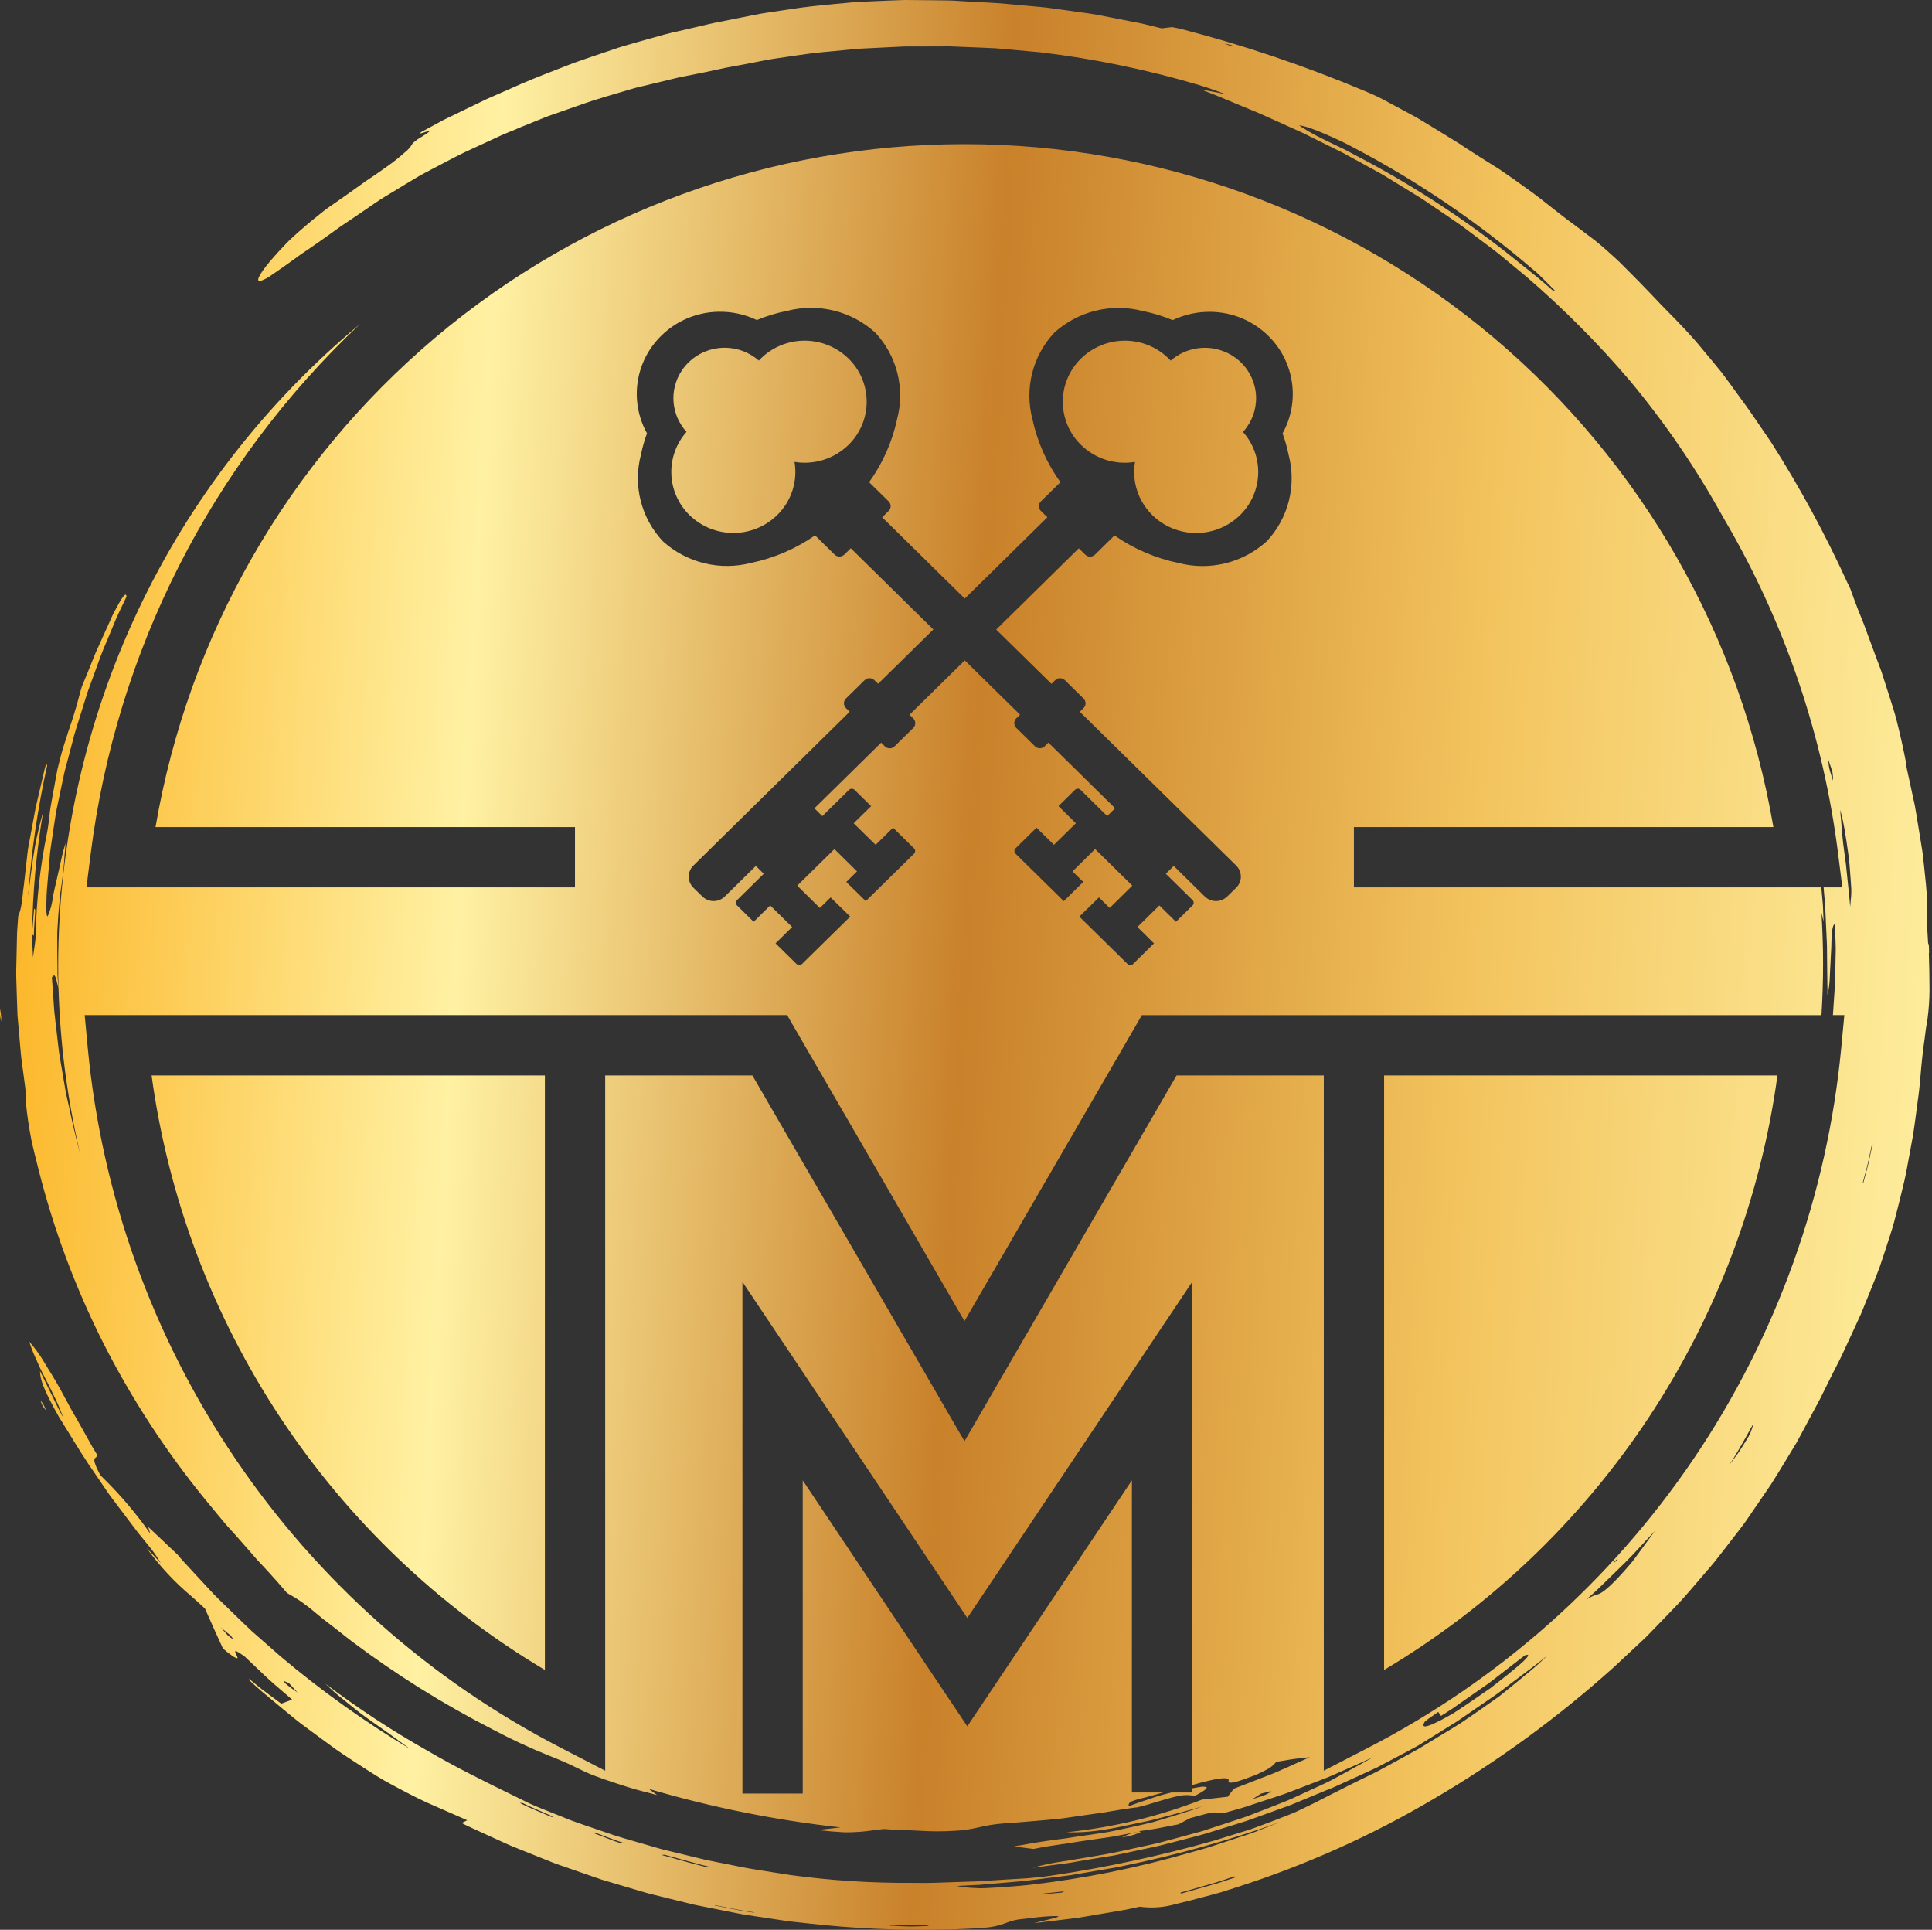 <?xml version="1.0" encoding="UTF-8" standalone="no"?>
<svg
   width="769"
   height="768"
   viewBox="0 0 769 768"
   fill="none"
   version="1.1"
   id="svg17"
   sodipodi:docname="logo_big.svg"
   xmlns:inkscape="http://www.inkscape.org/namespaces/inkscape"
   xmlns:sodipodi="http://sodipodi.sourceforge.net/DTD/sodipodi-0.dtd"
   xmlns="http://www.w3.org/2000/svg"
   xmlns:svg="http://www.w3.org/2000/svg">
  <rect x="0" y="0" width="769" height="768" fill="#333333" stroke="none"/>
  <sodipodi:namedview
     id="namedview19"
     pagecolor="#ffffff"
     bordercolor="#000000"
     borderopacity="0.25"
     inkscape:showpageshadow="2"
     inkscape:pageopacity="0.0"
     inkscape:pagecheckerboard="0"
     inkscape:deskcolor="#d1d1d1" />
  <path
     fill-rule="evenodd"
     clip-rule="evenodd"
     d="M767.766 376.569L767.838 379.137L767.748 379.263C767.88 383.463 768.012 389.008 768.012 393.97C767.983 397.716 767.733 401.457 767.263 405.173C766.753 407.987 766.351 410.741 766.062 413.454C765.661 416.166 765.307 418.854 765.043 421.566C764.821 423.558 764.652 425.556 764.478 427.567C764.178 431.047 763.878 434.575 763.314 438.211C763.102 439.739 762.903 441.272 762.715 442.808C762.319 445.748 761.928 448.694 761.478 451.646L759.013 465.045C758.412 468.375 757.615 471.646 756.798 474.946L756.457 476.32C756.361 476.692 756.271 477.064 756.18 477.436C756.091 477.808 756.03 478.036 755.958 478.348C755.73 479.242 755.503 480.148 755.281 481.042C754.399 484.559 753.516 488.075 752.352 491.513C751 495.769 749.615 499.99 748.195 504.174C747.145 507.048 745.998 509.88 744.852 512.713C744.328 513.997 743.812 515.281 743.305 516.565L740.802 522.739L738.013 528.818C737.196 530.54 736.405 532.268 735.613 533.996C734.551 536.312 733.482 538.634 732.372 540.939C730.47 544.629 728.521 548.469 726.618 552.339C726.216 553.114 725.839 553.888 725.466 554.662C724.908 555.814 724.351 556.96 723.727 558.07C723.223 559.018 722.706 559.966 722.196 560.914L720.739 563.62L717 570.587L716.712 571.115C716.581 571.361 716.448 571.607 716.322 571.853C715.926 572.597 715.53 573.335 715.122 574.067L713.064 577.469L711.138 580.65C709.038 584.112 706.938 587.592 704.748 591.006L695.748 604.147C694.662 605.797 693.451 607.357 692.239 608.948C691.818 609.488 691.404 610.028 690.99 610.574L686.101 616.892L683.646 620.042C682.83 621.104 682.008 622.148 681.126 623.151L675.906 629.223L674.707 630.621C671.635 634.221 668.551 637.774 665.227 641.116L659.671 646.87L656.886 649.75C655.98 650.711 655.051 651.671 654.055 652.565L648.204 658.025L642.372 663.479C620.235 683.377 596.141 700.982 570.456 716.025C545.822 730.553 519.644 742.289 492.409 751.014L491.059 751.452L489.624 751.92H489.577L488.04 752.418L486.319 752.976L485.335 753.246L484.422 753.498L482.671 753.978L480.013 754.686C475.896 755.814 471.87 756.834 468.264 757.686C463.526 759.095 458.541 759.48 453.643 758.814C451.873 759.192 450.127 759.564 448.398 759.942C447.163 760.176 445.945 760.38 444.733 760.584L443.227 760.836L440.827 761.244L438.72 761.598C436.818 761.916 434.917 762.234 433.014 762.564L431.358 762.846C430.206 763.044 429.042 763.249 427.86 763.381L426.63 763.531L425.659 763.651L422.61 764.023C419.07 764.461 415.41 764.899 411.618 765.361C412.974 764.965 414.708 764.545 416.328 764.161C420.655 763.117 424.201 762.252 417.655 762.618C415.855 762.721 414.007 762.871 412.255 763.075L411.828 763.135L411.384 763.195L411.085 763.231L410.604 763.291L409.639 763.411C408.799 763.495 407.982 763.579 407.202 763.681C405.002 763.838 402.839 764.332 400.788 765.145C397.846 766.322 394.731 767.011 391.567 767.185C388.159 767.497 384.204 767.629 380.167 767.785L378.565 767.833L377.671 767.869H376.938C358.255 768.347 339.562 767.517 320.995 765.385L314.029 764.635L307.104 763.591L300.18 762.547L298.026 762.216C296.442 761.982 294.858 761.748 293.292 761.4L279.577 758.67L276.15 757.98L272.766 757.146L265.974 755.478L260.664 754.164L258.013 753.498C257.448 753.348 256.891 753.186 256.333 753.024L255.612 752.814L255.391 752.748L244.884 749.64L239.641 748.079C238.602 747.737 237.571 747.377 236.539 747.017L234.469 746.303L224.118 742.703C221.593 741.887 219.151 740.903 216.703 739.913C215.763 739.513 214.822 739.135 213.883 738.779C212.184 738.107 210.492 737.423 208.801 736.745L203.701 734.698C201.661 733.804 199.626 732.898 197.592 731.944C196.3 731.352 195.008 730.764 193.716 730.18L188.719 727.882L187.585 727.36C186.301 726.76 185.01 726.16 183.762 725.506L184.512 725.128L185.977 724.402L181.392 722.392L169.896 717.345C165.006 715.071 160.47 712.677 155.694 710.091C151.866 708.105 148.092 705.65 144.247 703.154C143.202 702.476 142.152 701.792 141.096 701.12C140.268 700.562 139.428 700.016 138.589 699.47C136.962 698.414 135.331 697.346 133.758 696.224C131.359 694.49 129.001 692.756 126.678 691.045C124.278 689.277 121.894 687.513 119.526 685.753C117.918 684.511 116.347 683.215 114.787 681.919C114.073 681.319 113.364 680.719 112.65 680.167C111.648 679.327 110.64 678.498 109.65 677.67C106.104 674.748 102.552 671.832 99.234 668.67L99.192 668.166L100.818 669.492L102.444 670.818C102.996 671.256 103.524 671.688 104.052 672.126C104.604 672.546 105.157 672.96 105.715 673.356L107.293 674.556L111.948 678.012C113.496 677.448 114.846 676.95 116.304 676.404C115.104 675.342 113.863 674.292 112.632 673.242C110.479 671.4 108.336 669.564 106.308 667.704L97.507 659.339C92.707 655.805 93.409 657.191 94.075 658.547L94.189 658.775C94.543 659.489 94.788 660.089 94.147 659.903C93.515 659.648 92.92 659.312 92.376 658.901C91.1 658.022 89.882 657.062 88.728 656.027C86.329 650.789 84.037 645.718 81.582 640.15C79.692 638.392 77.91 636.789 76.183 635.253C69.44 629.61 63.437 623.139 58.315 615.992C59.587 617.348 60.781 618.638 62.136 620.102L63.972 622.082C62.761 619.931 61.37 617.886 59.815 615.968C58.95 614.864 58.014 613.694 57.048 612.53C56.718 612.11 56.377 611.702 56.029 611.288C55.386 610.514 54.733 609.734 54.127 608.888C53.118 607.551 52.108 606.217 51.096 604.885C49.361 602.593 47.627 600.297 45.895 597.997L43.837 595.267C43.339 594.6 42.877 593.916 42.42 593.232L42.151 592.83L41.892 592.452L38.047 586.794C34.158 581.298 30.654 575.579 27.163 569.879C25.927 567.863 24.697 565.852 23.448 563.878C16.986 552.405 15.973 548.835 15.925 545.643C17.581 548.985 18.979 551.817 20.413 554.764C20.812 555.564 21.212 556.386 21.613 557.23C21.942 557.902 22.279 558.58 22.62 559.282C23.395 560.866 24.235 562.552 25.273 564.37V564.31C24.415 562.108 23.383 559.462 22.087 556.732C20.791 554.002 19.363 551.163 17.941 548.379L17.881 548.265C16.375 545.493 15.139 542.673 14.053 540.189C13.116 538.157 12.314 536.067 11.652 533.93C13.848 536.418 15.802 539.108 17.491 541.965C17.977 542.757 18.486 543.591 18.997 544.449L20.61 547.053C21.715 548.853 22.8 550.725 23.904 552.706C25.009 554.686 26.119 556.732 27.247 558.862C27.727 559.84 28.273 560.782 28.831 561.742L29.011 562.054C29.61 563.11 30.241 564.19 30.858 565.27L32.425 568.055L32.467 568.127L34.596 571.913L35.449 573.455C36.42 575.213 37.392 576.977 38.49 578.669C38.682 579.611 38.37 579.869 38.053 580.085C37.453 580.56 36.763 581.057 39.907 587.04L41.575 588.72C48.298 595.367 54.405 602.609 59.821 610.358C59.562 609.542 59.37 608.9 59.221 608.419L58.98 607.639C62.581 611.042 65.731 614 70.704 618.716L71.412 619.556C71.904 620.156 72.397 620.756 72.918 621.296L73.272 621.68L73.728 622.166C74.239 622.713 74.754 623.265 75.264 623.823L77.46 626.223L79.999 628.959L84.799 634.131C85.879 635.283 87.025 636.393 88.171 637.504C88.77 638.056 89.317 638.614 89.886 639.172C91.087 640.33 92.287 641.5 93.487 642.67C95.76 644.89 98.058 647.128 100.423 649.318L105.625 653.891C107.649 655.659 109.682 657.445 111.726 659.249C127.967 672.944 145.285 685.307 163.512 696.218C162.912 695.768 162.312 695.336 161.676 694.898C160.908 694.358 160.122 693.812 159.354 693.212C157.962 692.173 156.498 691.105 155.016 690.043C152.052 687.937 148.975 685.765 145.926 683.617C142.878 681.469 140.022 679.069 137.232 676.818L136.728 676.404C134.216 674.428 131.812 672.317 129.528 670.08C142.431 679.84 155.971 688.726 170.059 696.68C181.458 703.352 193.033 709.029 204.577 714.681L210.516 717.603C213.246 718.857 216.385 720.105 219.462 721.324L221.862 722.278L227.436 724.51C228.552 724.924 229.693 725.314 230.827 725.71L233.094 726.496L244.495 730.396C246.937 731.17 249.402 731.884 251.862 732.598C253.254 733 254.646 733.402 256.062 733.798L261.835 735.485C263.077 735.863 264.331 736.163 265.591 736.457C266.286 736.619 266.977 736.781 267.667 736.961L273.505 738.377L279.336 739.793L280.794 740.147L282.276 740.441L285.216 741.041L291.102 742.211C296.611 743.411 302.154 744.269 307.698 745.121C310.014 745.477 312.329 745.841 314.641 746.213C330.885 748.418 347.267 749.457 363.661 749.322C369.121 749.448 374.562 749.238 379.999 749.028C382.704 748.926 385.398 748.824 388.116 748.758C389.382 748.758 390.648 748.655 391.909 748.559C392.671 748.499 393.432 748.445 394.201 748.403L400.26 748.007L403.435 747.827C406.435 747.659 409.404 747.497 412.362 747.173C414.24 747.029 416.635 746.735 418.555 746.423C440.447 743.174 462.106 738.512 483.397 732.466C487.225 731.266 491.101 730.066 494.977 728.866H495.048L495.6 728.692L496.116 728.53C496.716 728.338 497.371 728.14 497.989 727.93L500.886 726.862L506.682 724.696C508.608 723.946 510.529 723.19 512.43 722.464L515.263 721.318C516.193 720.88 517.099 720.441 518.029 720.021C521.701 718.287 525.289 716.517 528.756 714.663C529.357 714.345 529.956 714.063 530.664 713.697C531.169 713.451 531.703 713.187 532.255 712.905C533.539 712.221 534.955 711.513 536.412 710.781L538.212 709.887C540.582 708.687 543.013 707.523 545.233 706.443C547.681 705.296 550.032 703.994 552.432 702.686L553.987 701.828L562.662 697.076L564.828 695.876C565.182 695.666 565.53 695.45 565.878 695.234L566.928 694.598L571.128 692.035L574.315 690.097L576.817 688.585L579.534 686.923C580.734 686.215 581.898 685.423 583.038 684.637L584.557 683.605C586.197 682.477 587.826 681.351 589.446 680.227C591.06 679.099 592.651 677.976 594.247 676.848L595.446 676.002L596.646 675.156L596.946 674.916L597.643 674.364L598.171 673.95L598.903 673.35L599.25 673.068C602.119 670.746 604.969 668.436 607.753 666.114L608.953 665.124C609.996 664.253 611.047 663.383 612.055 662.459C613.429 661.187 614.802 659.897 616.146 658.625C612.799 661.451 609.276 664.067 605.755 666.684C604.417 667.674 603.084 668.664 601.758 669.684L598.159 672.42L597.75 672.726C596.671 673.542 595.603 674.346 594.487 675.09L587.005 680.221C584.748 681.789 582.479 683.353 580.194 684.913C578.712 685.825 577.242 686.749 575.772 687.667L574.188 688.657L573.139 689.317L568.5 692.185L566.1 693.674L564.354 694.742L562.555 695.72L558.954 697.664L557.719 698.312L555.042 699.722L554.983 699.758C553.383 700.61 551.771 701.46 550.146 702.308L547.956 703.454L545.701 704.498L541.206 706.562C539.206 707.471 537.206 708.385 535.206 709.305H535.164L532.212 710.655C531.228 711.141 530.203 711.555 529.171 711.969C528.661 712.173 528.144 712.377 527.634 712.569C526.734 712.953 525.835 713.325 524.917 713.703L523.015 714.489L517.729 716.679C517.129 716.919 516.529 717.165 515.964 717.411C514.794 717.909 513.625 718.407 512.419 718.809L507.018 720.76L501.618 722.71L496.218 724.648L490.734 726.358L479.76 729.76C477.361 730.444 474.9 731.08 472.458 731.71C471.738 731.896 471.025 732.076 470.305 732.268L468.69 732.688C467.76 732.922 466.831 733.168 465.906 733.408C463.122 734.128 460.339 734.855 457.507 735.401L446.268 737.801L443.46 738.401L440.628 738.857L434.964 739.775L433.825 739.967H433.771L429.702 740.663C429.102 740.759 428.502 740.873 427.866 740.987C426.666 741.215 425.412 741.443 424.128 741.587C420.234 742.109 415.986 742.673 411.03 743.315C415.108 742.156 419.262 741.286 423.462 740.711C424.734 740.543 425.995 740.321 427.237 740.111L427.729 740.021L428.172 739.943L428.917 739.817L429.241 739.763L429.552 739.715L430.951 739.481L432.151 739.283L435.391 738.737C441.355 737.813 447.24 736.505 453.126 735.197C454.968 734.789 456.816 734.374 458.664 733.996C460.513 733.618 462.517 733.078 464.419 732.556L470.148 731.014L475.878 729.448L478.734 728.656L481.542 727.738L492.805 724.048L495.612 723.106C496.272 722.884 496.915 722.632 497.569 722.38L498.378 722.062L503.886 719.937L509.37 717.789L510.342 717.399C511.849 716.799 513.343 716.199 514.807 715.515C516.927 714.523 519.049 713.541 521.172 712.569L525.469 710.589L526.542 710.085C527.742 709.533 528.895 708.987 530.07 708.381L534.828 705.788C536.107 705.074 537.456 704.336 538.909 703.544C541.213 702.284 543.762 700.892 546.63 699.26C542.742 701.06 538.951 702.728 535.279 704.342C533.581 705.092 531.906 705.824 530.263 706.562C529.062 707.097 527.862 707.565 526.662 708.033L526.362 708.147C525.565 708.465 524.772 708.747 523.962 709.071L522.499 709.635L520.398 710.445L514.999 712.515L514.788 712.593L514.483 712.713L514.177 712.833L513.714 713.013C512.934 713.319 512.16 713.613 511.374 713.889C510.474 714.201 509.574 714.489 508.686 714.789L507.75 715.101L503.922 716.379H503.844L502.477 716.835L500.677 717.435L498.247 718.233C496.759 718.731 495.282 719.223 493.8 719.667L491.22 720.393L489.607 720.849L488.406 721.186L487.771 721.366L486.973 721.588C486.247 721.646 485.518 721.598 484.807 721.444C484.342 721.34 483.867 721.289 483.391 721.294C482.328 721.357 481.275 721.526 480.247 721.798C479.443 721.984 478.488 722.248 477.325 722.578C476.281 722.872 475.062 723.214 473.628 723.592L471.456 724.744L470.172 725.428L469.003 726.028L461.239 727.528C459.931 727.798 458.629 727.99 457.32 728.176L453.403 728.74C453.475 728.814 453.563 728.872 453.661 728.908C453.883 729.022 454.099 729.13 453.661 729.346C452.364 729.874 451.033 730.313 449.677 730.66C448.952 730.829 448.219 730.959 447.481 731.05L447.048 731.11L446.599 731.182L447.499 730.768C448.212 730.438 448.927 730.108 449.898 729.742C450.295 729.592 451.141 729.394 452.01 729.19C452.503 729.07 453 728.956 453.432 728.842C449.958 729.592 446.508 730.264 443.1 730.888C441.066 731.236 439.033 731.488 436.992 731.782C435.6 731.968 434.202 732.154 432.792 732.382L432.042 732.496L429.979 732.808L427.578 733.174L425.868 733.45C424.668 733.648 423.523 733.846 422.317 733.984C418.753 734.464 415.147 735.052 411.409 735.821L410.85 735.755C408.258 735.455 406.003 735.154 403.734 734.758C405.337 734.536 406.908 734.248 408.462 733.966C409.248 733.822 410.022 733.678 410.802 733.546C413.124 733.15 415.429 732.796 417.727 732.466C418.879 732.304 420.03 732.154 421.182 732.004L424.62 731.548C426.9 731.17 429.223 730.834 431.569 730.504C433.621 730.192 435.648 729.904 437.677 729.61L438.331 729.514C440.13 729.238 441.931 728.962 443.731 728.554C447.731 727.718 451.704 726.842 455.653 725.926L458.616 725.236L461.514 724.384L467.286 722.632L472.992 720.831L473.844 720.556C474.51 720.339 475.171 720.13 475.819 719.895L478.585 718.809L477.643 719.115C476.797 719.391 475.956 719.667 475.134 719.895L472.734 720.537L471.805 720.79C470.275 721.186 468.804 721.588 467.382 721.99H467.346L466.518 722.212L465.661 722.446L463.171 723.106C460.272 723.886 457.615 724.594 455.112 725.068L451.951 725.734C447.078 726.76 443.148 727.594 439.872 728.092C434.79 728.967 429.632 729.331 424.477 729.178C442.964 727.297 461.112 722.925 478.428 716.181L483.828 715.581H483.882L486.397 715.293L488.671 715.035C489.798 713.553 490.47 712.635 491.124 711.843L504.924 706.497L506.886 705.734C510.12 704.36 513.258 702.956 516.372 701.534C518.04 700.784 519.696 700.04 521.365 699.308L520.765 699.374L519.72 699.476C518.172 699.632 516.672 699.788 515.005 700.016C513.643 700.202 512.155 700.46 510.655 700.718L507.991 701.168L507.678 701.51C507.361 701.858 507.078 702.188 506.706 702.524C506.154 703.011 505.562 703.451 504.936 703.838C502.286 705.331 499.502 706.572 496.62 707.547C489.81 710.139 488.748 709.617 489.03 708.675C489.384 707.403 486.949 707.385 482.148 708.423C480.045 708.879 477.51 709.529 474.546 710.373V510.132L452.575 542.967L385.021 643.888L317.484 542.967L295.513 510.132V713.775H319.513V589.134L375.048 672.126L385.021 687.025L394.992 672.126L450.529 589.134V713.343H462.973L460.807 713.943C458.131 714.729 456.067 715.263 454.477 715.665C453.256 715.945 452.054 716.297 450.876 716.721C449.37 717.321 449.239 717.843 449.148 718.845L450.432 718.377C451.633 717.945 452.832 717.507 454.032 717.093C454.872 716.823 455.712 716.553 456.577 716.259C457.441 715.965 458.304 715.659 459.21 715.341C461.388 714.621 463.711 713.949 466.255 713.349H474.546V711.705L474.919 711.627C475.914 711.423 476.779 711.297 477.505 711.189C478.375 710.973 479.286 710.973 480.156 711.189C480.823 711.585 479.292 712.755 475.62 714.693L475.021 714.621C472.967 714.256 470.861 714.309 468.828 714.777C467.323 715.089 465.396 715.611 462.702 716.403C461.352 716.805 459.829 717.261 458.059 717.801C456.943 718.179 455.701 718.491 454.344 718.833C453.582 719.025 452.784 719.223 451.944 719.433L452.544 719.247C449.472 719.619 446.173 720.141 442.747 720.729L442.302 720.807L441.702 720.909C441.192 721.005 440.671 721.102 440.143 721.186C439.615 721.27 438.942 721.36 438.378 721.444L438.055 721.486L437.82 721.516L437.491 721.564L435.481 721.852L432.073 722.332C430.273 722.584 428.424 722.854 426.589 723.124L425.575 723.274L424.891 723.376C423.619 723.562 422.346 723.754 421.075 723.856C417.427 724.21 413.797 724.546 410.323 724.816L409.333 724.906L407.772 725.038H407.712L405 725.272C403.122 725.374 401.148 725.5 399.247 725.686C395.851 725.946 392.483 726.49 389.178 727.312C385.955 728.068 382.665 728.508 379.357 728.626C375.268 728.879 371.169 728.879 367.081 728.626C365.719 728.554 364.327 728.494 362.917 728.428L359.694 728.272H359.094L357.727 728.212L356.725 728.17L355.842 728.128C355.525 728.128 355.194 728.128 354.87 728.086L353.898 728.044C353.257 728.008 352.59 727.942 351.948 727.882C350.334 728.032 348.949 728.218 347.562 728.404C345.919 728.626 344.28 728.848 342.288 729.004H341.946C339.831 729.182 337.708 729.239 335.586 729.172C332.868 729.022 329.586 728.752 325.386 728.296L329.586 727.816L334.585 727.252C308.743 724.394 283.204 719.262 258.264 711.915L261.54 714.381L259.056 713.715L257.125 713.199H257.035L252.835 712.071C250.729 711.471 248.682 710.811 246.648 710.145L245.413 709.743L244.579 709.473C241.855 708.573 239.178 707.673 236.526 706.653C233.874 705.632 231.48 704.468 228.978 703.238L228.72 703.106C226.134 701.774 221.52 699.854 218.52 698.684C210.807 695.594 203.267 692.084 195.936 688.171C176.217 678.067 157.404 666.285 139.704 652.955C137.251 651.017 134.772 649.078 132.36 647.2C131.16 646.26 129.96 645.342 128.76 644.446L126.276 642.406L125.478 641.746C122.024 638.749 118.256 636.134 114.24 633.945C111.696 630.945 109.038 627.945 106.32 624.993C105.084 623.679 103.861 622.364 102.631 621.032L102.163 620.528C100.813 618.986 99.463 617.444 98.112 615.878C95.412 612.77 92.629 609.68 89.814 606.571C88.186 604.615 86.555 602.647 84.918 600.667L81.763 596.851C66.025 577.594 52.405 556.7 41.136 534.53C29.998 512.474 21.334 489.253 15.3 465.291L13.501 458.091V457.977L13.399 457.575C13.296 457.161 13.194 456.747 13.092 456.333C12.87 455.445 12.649 454.532 12.492 453.674L12.384 453.074C12.181 451.964 11.97 450.86 11.784 449.762C11.341 447.176 10.969 444.674 10.681 442.316C10.645 441.98 10.611 441.648 10.579 441.32C10.327 439.457 10.221 437.577 10.261 435.697C10.303 434.455 9.78 430.705 9.372 427.729L9.246 426.786L8.736 423.012C8.562 421.758 8.382 420.51 8.292 419.238L7.626 411.641L6.96 404.045L6.696 396.454L6.45 388.462C6.45 386.662 6.45 384.916 6.522 383.145C6.522 382.257 6.564 381.345 6.582 380.475L6.756 372.483C6.756 371.427 6.846 370.382 6.918 369.326C6.918 369.05 6.936 368.774 6.972 368.498L7.26 364.514C7.926 362.957 8.372 361.315 8.586 359.636C8.767 358.616 8.898 357.488 9.03 356.275C9.072 355.675 9.138 355.075 9.204 354.421C9.294 353.821 9.378 353.155 9.468 352.513C9.708 350.623 9.924 348.649 10.14 346.657C10.225 345.877 10.309 345.097 10.399 344.317C10.555 342.943 10.71 341.562 10.861 340.206C10.902 339.9 10.932 339.606 10.969 339.3C11.011 338.928 11.053 338.562 11.101 338.202C11.161 337.746 11.251 337.29 11.329 336.834C11.364 336.648 11.395 336.462 11.431 336.282C11.687 334.938 11.937 333.592 12.181 332.244C12.425 330.896 12.675 329.55 12.931 328.205L13.681 324.161C13.927 322.805 14.166 321.449 14.496 320.117L16.375 312.064L17.305 308.038C17.616 306.7 17.904 305.368 18.325 304.054L18.787 304.552C14.963 321.753 12.42 339.214 11.178 356.791C12.768 343.693 13.723 337.182 14.694 332.988C15.666 328.794 16.11 326.831 17.197 322.931C14.466 338.955 12.989 355.167 12.78 371.421V371.871H12.81C12.835 374.915 12.943 377.951 13.134 380.979C13.303 379.605 13.489 378.345 13.662 377.199C13.961 375.546 14.139 373.873 14.197 372.195C14.459 358.47 15.978 344.798 18.733 331.35C19.128 329.328 19.416 327.011 19.686 324.587L19.788 323.669L19.89 322.751L20.178 320.915C20.377 319.685 20.599 318.473 20.82 317.315C21.114 315.773 21.421 314.146 21.697 312.514C22.081 310.36 22.471 308.158 22.896 306.04C23.785 302.326 24.697 298.839 25.53 296.295C25.933 295.137 26.287 294.009 26.628 292.917C26.971 291.825 27.229 290.907 27.588 289.953C28.273 287.973 28.896 286.07 29.466 284.216C30.037 282.362 30.57 280.544 31.056 278.732L31.375 277.532C31.747 276.104 32.118 274.676 32.575 273.248C34.41 268.847 36.211 264.425 37.974 259.981L39.739 256.068C41.118 253.004 42.507 249.934 43.903 246.858L44.094 246.42C44.401 245.718 44.694 245.033 45.031 244.379C45.426 243.587 45.828 242.837 46.23 242.129C46.98 240.713 47.67 239.477 48.264 238.529C49.465 236.675 50.233 235.985 50.364 237.425C49.867 238.481 49.362 239.531 48.864 240.575C47.977 242.429 47.065 244.277 46.255 246.144L42.559 255.03C40.663 259.285 39.108 263.659 37.548 268.039C36.949 269.689 36.349 271.345 35.748 272.99C34.92 275.132 34.248 277.334 33.571 279.53C33.252 280.562 32.934 281.6 32.605 282.626C32.209 283.898 31.806 285.17 31.404 286.442C30.805 288.399 30.157 290.349 29.605 292.323L27.018 302.152L25.71 307.078L24.648 312.04L22.567 321.971C22.14 324.197 21.811 326.423 21.48 328.643C21.319 329.76 21.151 330.87 20.977 331.98L20.244 336.984C20.209 337.26 20.171 337.538 20.131 337.818C20.052 338.376 19.974 338.934 19.915 339.486L19.692 341.988C19.552 343.589 19.419 345.189 19.291 346.789C19.146 348.529 19 350.267 18.852 352.003C18.564 354.733 18.456 357.908 18.433 360.404C18.409 362.9 18.523 364.682 18.96 364.682C20.108 362.117 20.833 359.384 21.108 356.587C21.486 354.709 21.942 352.771 22.404 350.791C22.747 349.321 23.101 347.833 23.43 346.321C23.64 345.331 23.869 344.335 24.096 343.321C24.27 342.54 24.451 341.754 24.625 340.962C24.87 339.762 25.224 338.562 25.567 337.362C25.747 336.762 25.921 336.162 26.088 335.52C25.998 336.858 25.909 338.148 25.776 339.42C25.645 340.692 25.596 341.946 25.512 343.177C25.314 345.637 25.026 348.019 24.715 350.377C24.631 350.977 24.541 351.613 24.456 352.225C24.372 352.837 24.3 353.299 24.229 353.839L23.983 355.549L23.808 357.26C23.587 359.552 23.389 361.808 23.209 364.1C23.145 365.196 23.078 366.292 23.011 367.388C22.933 368.588 22.86 369.848 22.788 371.091C22.788 372.657 22.788 374.235 22.788 375.825C22.788 376.629 22.788 377.433 22.788 378.225V378.303C22.788 380.703 22.831 383.103 22.878 385.588V387.466L22.986 389.362C23.017 389.962 23.058 390.598 23.095 391.222C23.137 391.882 23.172 392.548 23.209 393.214V393.16C21.87 387.604 21.864 387.586 20.652 388.96L21.582 402.209C21.834 404.861 22.183 407.513 22.488 410.153C22.704 411.893 22.915 413.634 23.088 415.374L23.485 418.65C23.575 419.376 23.701 420.096 23.826 420.822C23.892 421.182 23.953 421.542 24.012 421.908L25.116 428.419L26.221 434.905L27.66 441.332C28.86 447.254 30.337 453.266 31.933 459.291C26.092 434.542 23.144 409.198 23.148 383.769C23.3 335.13 34.123 287.116 54.853 243.116C75.583 199.116 105.715 160.201 143.125 129.117C84.122 184.764 46.291 259.189 36.108 339.654L34.404 353.155H228.864V329.154H61.908C74.858 253.129 114.287 184.138 173.216 134.395C232.145 84.652 306.772 57.365 383.886 57.365C461.001 57.365 535.628 84.652 594.557 134.395C653.486 184.138 692.915 253.129 705.865 329.154H538.903V353.155H724.957L725.023 353.917L725.274 356.707C725.316 357.308 725.37 357.908 725.43 358.508C725.532 359.534 725.634 360.572 725.646 361.628C725.718 363.296 725.785 364.988 725.851 366.716C725.515 365.402 725.25 364.316 725.01 363.296C725.406 369.992 725.646 376.755 725.646 383.553C725.646 390.352 725.424 397.246 725.005 404.009H454.495L451.026 410.009L383.898 525.758L316.771 409.973L313.302 403.973H33.703L34.932 417.096C40.495 475.596 60.666 531.761 93.594 580.432C126.522 629.103 171.15 668.719 223.38 695.642L240.883 704.678V427.993H299.479L373.518 555.658L383.898 573.557L394.279 555.658L468.319 427.993H526.914V704.678L544.417 695.642C596.645 668.721 641.274 629.108 674.202 580.441C707.131 531.773 727.305 475.612 732.871 417.114L734.107 403.991H729.559L729.703 401.969C730.062 397.066 730.422 392.128 730.422 387.148L730.513 387.064C730.541 385.464 730.569 383.863 730.597 382.263L730.687 377.463C730.633 374.895 730.524 372.309 730.416 369.728L730.333 367.784C729.732 367.844 729.36 369.224 729.162 371.355C729.048 372.417 729.007 373.671 728.965 375.045C728.965 375.711 728.916 376.443 728.916 377.175L728.838 378.501L728.785 379.449C728.731 380.511 728.682 381.597 728.629 382.689C728.533 384.759 728.436 386.842 728.322 388.768C728.269 391.206 727.957 393.632 727.392 396.004C727.392 395.584 727.392 395.17 727.392 394.756C727.392 394.342 727.392 393.946 727.392 393.556L727.351 391.096L727.285 386.194C727.249 384.567 727.242 382.935 727.236 381.303C727.236 379.671 727.237 378.045 727.195 376.419C727.153 374.793 727.044 373.167 726.973 371.541V371.439C726.901 369.838 726.826 368.224 726.75 366.596C726.714 365.834 726.684 365.078 726.654 364.322C726.552 361.832 726.45 359.354 726.174 356.875C726.066 355.531 725.959 354.295 725.863 353.155H733.32L731.617 339.654C725.741 292.953 710.461 247.928 686.701 207.297C686.323 206.625 685.938 205.947 685.536 205.281C674.995 186.224 662.67 168.21 648.727 151.481C636.114 136.686 622.382 122.884 607.651 110.198L602.346 105.8L596.346 100.837C593.826 98.881 591.264 96.967 588.714 95.065C587.346 94.045 585.978 93.019 584.622 91.993C581.935 89.88 579.096 87.972 576.271 86.07C575.04 85.248 573.816 84.42 572.61 83.586L571.26 82.674C569.682 81.606 568.116 80.55 566.544 79.476C565.314 78.666 564.048 77.898 562.788 77.129C561.966 76.632 561.145 76.127 560.328 75.617C556.969 73.553 553.592 71.487 550.201 69.419L544.981 66.551C543.233 65.595 541.492 64.639 539.76 63.683H539.706C537.978 62.734 536.245 61.78 534.534 60.832L529.231 58.204C525.69 56.452 522.168 54.7 518.701 52.966C515.16 51.358 511.638 49.774 508.171 48.207L505.771 47.127C503.112 45.927 500.479 44.727 497.82 43.683C495.529 42.747 493.266 41.799 491.029 40.863C486.582 38.997 482.251 37.179 477.997 35.612L482.335 36.405L482.995 36.525L484.968 36.885C485.514 36.993 486.085 37.125 486.69 37.269L488.1 37.593C486.025 36.765 484.302 36.201 482.79 35.703L481.812 35.294L481.141 35.072C479.707 34.605 478.458 34.196 477.193 33.83C456.633 27.729 435.594 23.381 414.3 20.834L402.198 19.729L399.798 19.513C398.598 19.405 397.398 19.291 396.198 19.207L390.139 18.937L378.013 18.457L365.911 18.499H363.51C362.31 18.499 361.111 18.499 359.911 18.499L353.868 18.793L341.79 19.393L329.755 20.54L328.279 20.672C326.76 20.809 325.243 20.948 323.737 21.122L317.737 21.956L312.936 22.664L307.255 23.498C305.13 23.858 303.013 24.278 300.895 24.698C299.551 24.962 298.206 25.232 296.857 25.484C295.111 25.796 293.365 26.132 291.612 26.462L291.427 26.498C289.741 26.798 288.03 27.098 286.344 27.506C282.828 28.28 279.264 29.03 275.634 29.738L270.612 30.716L265.633 31.916C262.315 32.708 258.972 33.524 255.654 34.316L253.152 34.916C252.63 35.048 252.115 35.199 251.598 35.355L250.674 35.624L245.743 37.083L240.798 38.541L235.812 40.095C233.556 40.833 231.312 41.619 229.062 42.411L226.062 43.455L221.196 45.165L219.708 45.687C218.581 46.077 217.446 46.473 216.354 46.935L206.755 50.818L205.212 51.496C202.542 52.57 199.86 53.656 197.268 54.91L193.23 56.77C190.462 58.046 187.691 59.326 184.915 60.61C181.975 62.032 179.064 63.569 176.154 65.099L172.753 66.899L171.751 67.421C170.047 68.309 168.354 69.191 166.686 70.133L160.801 73.661L154.938 77.225L153.805 77.898C152.232 78.858 150.642 79.83 149.154 80.898C144.95 83.798 140.96 86.51 137.184 89.034C135.895 89.856 134.683 90.739 133.501 91.603C132.9 92.029 132.342 92.443 131.766 92.851L129.997 94.105L126.631 96.505C124.951 97.653 123.312 98.779 121.716 99.883L120.835 100.483C120.337 100.819 119.838 101.155 119.346 101.497C118.596 102.061 117.84 102.601 117.09 103.147C114.09 105.32 111.205 107.348 108.373 109.262C106.893 110.417 105.224 111.306 103.44 111.89C101.472 111.89 104.04 107.846 109.26 101.941C110.562 100.459 112.026 98.875 113.64 97.207C114.024 96.829 114.39 96.445 114.768 96.049L114.894 95.899C115.338 95.503 115.776 95.083 116.22 94.669C116.82 94.123 117.42 93.577 118.02 93.025L119.005 92.143C120.954 90.433 122.989 88.698 125.089 86.97H125.119L128.286 84.414L128.514 84.234C128.977 83.874 129.451 83.502 129.919 83.142L131.646 81.942C136.266 78.75 140.448 75.785 144.186 73.097C145.296 72.263 146.413 71.525 147.493 70.811C148.201 70.343 148.885 69.887 149.544 69.425C151.225 68.277 152.772 67.193 154.188 66.173C156.558 64.509 158.826 62.706 160.98 60.772C162.319 59.769 163.435 58.498 164.257 57.04C165.295 56.073 166.445 55.233 167.682 54.538C172.77 51.37 170.934 51.982 169.104 52.594C167.79 53.032 166.482 53.47 167.73 52.516L170.862 50.812H170.892L176.293 47.859L179.778 46.173C181.534 45.325 183.284 44.475 185.028 43.623L189.372 41.517H189.402L193.723 39.423L198.126 37.497L202.543 35.565C209.029 32.564 215.688 29.972 222.342 27.386C224.41 26.586 226.477 25.786 228.54 24.986C232.141 23.714 235.74 22.496 239.34 21.277L241.831 20.438C242.575 20.191 243.318 19.939 244.062 19.687C245.544 19.183 247.032 18.679 248.532 18.247L255.301 16.309L264.234 13.807C266.094 13.303 267.984 12.871 269.868 12.451C271.009 12.193 272.148 11.935 273.282 11.659L278.419 10.459L282.276 9.565C283.758 9.211 285.277 8.899 286.747 8.629L291.169 7.753L302.448 5.502C305.496 4.998 308.562 4.548 311.628 4.098L313.842 3.774C320.376 2.694 326.977 2.082 333.6 1.464L336.805 1.164C339.805 0.834 342.882 0.702 345.943 0.564L348.397 0.456C352.291 0.288 356.197 0.12 360.078 0L365.983 0.054L371.82 0.108L374.772 0.15L377.725 0.192C379.057 0.192 380.376 0.294 381.696 0.384C382.35 0.426 383.005 0.474 383.653 0.504C387.341 0.7 391.035 0.9 394.734 1.104L395.424 1.146C397.392 1.23 399.361 1.416 401.328 1.602L407.233 2.142L413.161 2.682L413.94 2.754C415.668 2.916 417.379 3.072 419.089 3.354C422.525 3.846 425.954 4.326 429.378 4.794L430.878 5.004C434.844 5.484 438.768 6.27 442.686 7.051C444.03 7.321 445.374 7.585 446.718 7.843L450.624 8.617H450.714L454.591 9.385L458.94 10.441L462.372 11.281C464.01 11.095 465.402 10.927 466.53 10.783L468.241 11.119C468.997 11.263 469.44 11.347 469.849 11.455C494.939 17.934 519.523 26.239 543.403 36.303C546.58 37.582 549.672 39.063 552.661 40.737L553.11 40.971C556.651 42.867 560.371 44.871 563.731 46.689C566.689 48.441 569.604 50.236 572.508 52.024L574.279 53.11L576.895 54.718L579.516 56.326C580.549 56.926 581.544 57.61 582.516 58.27C583.23 58.744 583.945 59.224 584.671 59.68C587.671 61.648 590.772 63.575 593.857 65.507L596.55 67.193C600.446 69.821 604.266 72.505 608.01 75.245C611.305 77.573 614.298 79.944 617.203 82.242C618.565 83.316 619.903 84.378 621.247 85.416C623.346 87.044 625.455 88.63 627.57 90.174C628.344 90.721 629.083 91.29 629.815 91.861L630.714 92.551C631.477 93.151 632.256 93.751 633.036 94.303L633.57 94.699L633.876 94.927C635.844 96.367 638.88 99.013 642.151 102.001C642.469 102.295 642.792 102.601 643.122 102.889C643.626 103.345 644.136 103.807 644.628 104.293L645.828 105.494C646.231 105.902 646.638 106.31 647.029 106.694C648.378 108.074 649.729 109.424 651 110.69L651.667 111.362C654.877 114.614 658.326 118.244 661.026 121.107L663.469 123.603C668.34 128.559 673.218 133.528 677.592 138.946C680.202 142.054 682.812 145.186 685.392 148.373C687.846 151.667 690.259 154.973 692.695 158.363C695.563 162.174 698.365 166.302 701.148 170.406C702.414 172.272 703.675 174.132 704.941 175.957C716.354 193.875 726.509 212.566 735.33 231.893L736.489 234.293C737.503 237.191 738.589 240.071 739.693 242.951C740.076 243.941 740.472 244.926 740.892 245.91C741.648 247.794 742.405 249.678 743.059 251.604C743.659 253.266 744.294 254.94 744.912 256.614C745.368 257.854 745.826 259.097 746.286 260.341C746.634 261.301 747.001 262.255 747.367 263.209C748.117 265.165 748.867 267.121 749.473 269.125L752.328 278.012L753.72 282.458C753.756 282.584 753.798 282.716 753.834 282.842L753.966 283.268C754.11 283.742 754.26 284.216 754.387 284.696L754.986 286.947C755.738 289.951 756.446 292.951 757.11 295.947L758.059 300.453L758.502 302.704L758.809 304.978C758.869 305.446 759.037 306.178 759.187 306.832L759.228 307.042L761.178 316.013L762.15 320.495C762.324 321.389 762.469 322.295 762.618 323.183C762.667 323.489 762.721 323.783 762.769 324.107C762.817 324.431 762.87 324.707 762.924 325.019C763.41 328.019 763.896 331.068 764.406 334.092L765.138 338.64C765.312 339.714 765.426 340.806 765.54 341.886L765.594 342.336C765.594 342.63 765.655 342.937 765.691 343.225C765.757 343.825 765.828 344.503 765.9 345.169C766.134 347.347 766.386 349.687 766.591 351.919C766.722 353.377 766.836 354.799 766.927 356.119C766.927 356.413 766.962 356.72 766.974 356.984V357.26C766.974 357.356 766.974 357.452 766.974 357.548C766.974 357.644 766.974 357.818 767.005 357.95C767.005 358.514 767.005 359.054 767.005 359.558C766.896 363.23 766.938 366.338 767.094 369.428C767.154 370.875 767.256 372.321 767.365 373.803V374.103C767.401 374.523 767.431 374.949 767.461 375.381C767.713 375.795 767.737 376.179 767.766 376.569ZM12.793 371.883C12.937 372.003 13.086 372.117 13.236 372.225L13.332 372.297L13.447 372.381C13.512 370.268 13.65 368.18 13.783 366.05C13.867 364.724 13.95 363.404 14.023 362.072L13.579 361.592C13.476 362.876 13.368 364.154 13.261 365.438C13.092 367.424 12.925 369.416 12.787 371.403L12.793 371.883ZM488.737 17.893L490.141 18.403H490.585C490.834 18.423 491.085 18.423 491.335 18.403C491.335 18.403 490.134 17.947 489.876 17.881C489.132 17.719 488.503 17.593 487.86 17.467L487.315 17.359L488.737 17.893ZM605.412 105.14C609.661 108.5 613.945 111.884 617.94 115.526H617.898L618.912 115.652C617.964 114.716 617.047 113.786 616.122 112.856L614.688 111.416C613.98 110.708 613.272 110 612.547 109.286C611.82 108.572 611.058 107.984 610.272 107.324L610.177 107.24C588.271 88.413 564.299 72.134 538.723 58.714L537.792 58.216C537.096 57.838 536.401 57.46 535.693 57.112C535.092 56.824 534.529 56.554 533.953 56.284L532.662 55.684C530.671 54.748 528.727 53.884 526.891 53.098C525.055 52.312 523.291 51.616 521.646 51.052C520.825 50.758 520.032 50.512 519.276 50.302C518.521 50.092 517.776 49.966 517.086 49.864C517.573 50.242 518.172 50.614 518.839 51.034C519.505 51.454 520.255 51.928 521.07 52.408C522.708 53.368 524.634 54.37 526.71 55.408C528.786 56.446 531 57.514 533.256 58.576L534.943 59.368L536.581 60.226L539.809 61.936C560.805 72.865 580.747 85.709 599.382 100.303C601.362 101.917 603.378 103.519 605.382 105.104L605.412 105.14ZM0.252 405.665C0.3 405.995 0.348 406.325 0.39 406.649C0.39 406.319 0.39 405.995 0.432 405.671C0.474 405.347 0.462 405.071 0.474 404.753C0.36 404.015 0.3 403.295 0.24 402.587C0.21 402.215 0.18 401.843 0.138 401.477C0.138 401.687 0.102 401.897 0.078 402.113C0.022 402.56 -0.004 403.012 0 403.463C0.039 404.201 0.123 404.937 0.252 405.665ZM500.052 715.509C501.138 715.179 502.206 714.861 503.052 714.507C504.136 714.116 505.157 713.568 506.083 712.881C505.383 712.914 504.691 713.05 504.03 713.283C503.43 713.439 502.711 713.613 501.997 713.775L501.198 714.279C500.136 714.951 499.332 715.479 498.529 715.983C499.014 715.827 499.543 715.665 500.07 715.509H500.052ZM16.692 558.844C16.812 559.12 16.933 559.39 17.029 559.63L17.424 560.152C17.82 560.668 18.21 561.19 18.625 561.676C18.27 561.076 17.977 560.44 17.683 559.804C17.532 559.486 17.389 559.204 17.233 558.856L16.909 558.412C16.53 557.878 16.105 557.278 16.105 557.422C16.273 557.909 16.476 558.385 16.71 558.844H16.692ZM88.812 648.736C89.371 649.384 89.934 650.044 90.612 650.771C91.313 651.388 92.059 651.952 92.844 652.457C92.641 652.044 92.398 651.652 92.118 651.287L91.891 650.956C90.186 649.6 89.311 648.856 88.68 648.322C88.386 648.076 88.153 647.872 87.906 647.674C88.225 648.034 88.507 648.388 88.837 648.742L88.812 648.736ZM112.812 669.03C113.326 669.701 113.932 670.297 114.612 670.8C115.536 671.532 116.479 672.198 117.426 672.864L117.816 673.14L118.459 673.596C117.973 673.074 117.487 672.54 116.34 671.28L115.008 669.822L114.012 669.396C113.412 669.138 112.974 668.94 112.86 669.03H112.812ZM216.289 721.714L219.421 723.07C219.751 723.07 220.087 723.07 220.417 723.07L214.159 720.339L213.421 720.021C211.585 719.229 209.742 718.437 207.966 717.501H206.862L209.958 719.001L213.102 720.381L216.289 721.714ZM244.302 732.616L247.134 733.552L248.262 733.426C245.442 732.568 242.688 731.512 239.928 730.462C238.938 730.084 237.954 729.706 236.958 729.34H236.749H236.604C236.37 729.34 236.13 729.376 235.896 729.376L241.495 731.506L244.302 732.616ZM269.029 739.817C273.018 740.915 277.026 742.025 281.029 743.039C281.34 742.955 281.694 742.895 282.024 742.811L281.238 742.637C280.764 742.535 280.284 742.433 279.81 742.313L277.621 741.713L273.24 740.513L264.505 738.113L263.904 738.161L263.305 738.215C265.189 738.727 267.077 739.245 268.969 739.769L269.029 739.817ZM296.178 760.584L300.096 761.184L300.163 761.04L296.245 760.44C295.465 760.326 294.697 760.17 293.922 760.014C293.402 759.906 292.879 759.804 292.35 759.708L288.456 758.946L287.701 758.796L286.068 758.478L284.562 758.184C284.567 758.208 284.567 758.232 284.562 758.256C284.558 758.282 284.558 758.308 284.562 758.334C285.858 758.58 287.148 758.838 288.444 759.096L292.327 759.852L292.776 759.942L292.975 759.984L293.491 760.086C294.409 760.278 295.315 760.458 296.227 760.59L296.178 760.584ZM356.274 766.453C358.206 766.561 360.139 766.663 362.077 766.675C363.775 766.675 365.466 766.627 367.164 766.567L369.708 766.483C369.468 766.363 369.198 766.255 368.935 766.153L354.733 766.027L354.091 766.321C354.828 766.351 355.56 766.393 356.292 766.429L356.274 766.453ZM414.349 753.93C417.09 753.702 419.856 753.45 422.622 753.198L423.529 752.718H423.253H423.21L414.876 753.618L414.349 753.93ZM482.958 749.946C484.116 749.628 485.275 749.304 486.403 748.902L491.755 747.131L491.311 746.735L485.977 748.535C484.849 748.919 483.696 749.244 482.55 749.574L480.6 750.138L469.8 753.228C469.932 753.354 470.04 753.456 470.155 753.582L472.693 752.868L475.171 752.166L481.014 750.516C481.578 750.342 482.149 750.18 482.725 750.024L482.958 749.946ZM498.349 729.502L500.581 728.644V728.602C503.581 727.438 506.581 726.268 509.521 725.122C488.903 732.507 467.78 738.396 446.317 742.745C444.865 743.087 443.377 743.345 441.889 743.585L441.18 743.699L436.092 744.569H436.05L430.651 745.493L425.989 746.285C423.853 746.549 421.746 746.819 419.677 747.083H419.61C415.26 747.641 411.085 748.175 407.143 748.625L403.249 748.961C398.935 749.334 394.975 749.676 391.5 749.964L390.63 750.042L389.874 750.108L388.302 750.174C387.282 750.234 386.335 750.276 385.428 750.318L380.802 750.57C382.647 750.956 384.518 751.199 386.401 751.296C387.487 751.38 388.615 751.422 389.809 751.464C391.003 751.506 392.245 751.422 393.505 751.362C398.592 751.11 404.215 750.696 409.435 750.162C431.012 747.709 452.345 743.445 473.208 737.417L477.835 736.121L478.819 735.845C480.019 735.503 481.255 735.154 482.419 734.746L491.557 731.746L496.116 730.246L498.349 729.502ZM734.052 329.316C733.884 328.349 733.711 327.371 733.5 326.393C733.195 325.037 732.84 323.663 732.462 322.283C732.552 323.765 732.685 325.247 732.841 326.729C732.997 328.211 733.038 329.73 733.17 331.236C733.458 334.236 733.836 337.326 734.274 340.5C734.628 342.685 734.874 344.935 735.084 347.233C735.186 348.253 735.289 349.285 735.403 350.323C735.517 351.361 735.636 352.573 735.756 353.719C736.002 356.041 736.255 358.436 736.446 360.89C736.524 359.84 736.602 358.958 736.669 358.19C736.858 356.597 736.923 354.992 736.86 353.389C736.771 352.189 736.693 351.037 736.615 349.855C736.362 346.075 736.104 342.234 735.469 338.31C735.115 335.742 734.713 333.114 734.269 330.444L734.161 329.844L734.052 329.316ZM729.607 310.714C729.628 309.605 729.562 308.495 729.408 307.396C729.03 306.076 728.622 304.888 728.208 303.712C728.022 303.172 727.836 302.638 727.656 302.098C727.705 302.488 727.741 302.866 727.777 303.244C727.844 304.121 727.966 304.992 728.142 305.854C728.333 306.691 728.572 307.516 728.857 308.326C729.102 309.034 729.361 309.826 729.613 310.714H729.607ZM600.198 666.384L600.487 666.156V666.114C607.807 660.293 610.021 657.713 606.859 658.835L603.12 661.727L598.584 665.238L594.559 668.346L592.567 669.888L590.508 671.328C588.492 672.744 586.458 674.154 584.412 675.576L582.216 677.1C580.818 678.084 579.402 679.062 578.016 680.047C577.099 680.647 576.162 681.247 575.208 681.847L573.57 682.867L573.36 682.561L573.132 682.243L572.989 682.039L572.682 681.601L572.466 681.289C571.386 682.063 570.372 682.771 569.526 683.359C568.69 683.908 567.888 684.509 567.126 685.159C565.866 687.205 566.73 687.601 569.85 686.305C572.024 685.36 574.144 684.295 576.198 683.113L576.583 682.903L577.357 682.465L578.323 681.925L578.76 681.637L578.97 681.499C579.48 681.163 580.015 680.821 580.567 680.473C582.138 679.429 583.86 678.283 585.696 677.028C588.193 675.318 590.706 673.584 593.22 671.85L593.305 671.79C595.609 670.02 597.924 668.184 600.198 666.378V666.384ZM648.93 622.43C649.704 621.512 650.37 620.696 650.989 619.802C653.491 616.406 655.969 613.004 658.788 609.146C657.469 610.556 656.179 611.96 654.901 613.346C651.403 617.156 648.024 620.84 644.544 624.099C643.344 625.245 642.205 626.379 641.07 627.495C637.741 630.777 634.596 633.867 631.47 636.495C631.764 636.363 632.167 636.153 632.604 635.895C633.547 635.339 634.554 634.901 635.604 634.593C637.914 634.233 642.492 629.979 648.93 622.424V622.43ZM643.86 620.204L643.602 620.906L643.177 621.29L642.474 621.95C642.474 621.896 642.474 621.86 642.51 621.818C642.533 621.681 642.596 621.554 642.69 621.452C642.87 621.218 643.219 620.852 643.555 620.516L643.729 620.342L643.86 620.204ZM691.957 578.141C693.067 576.449 694.081 574.847 694.957 573.383C696.368 571.335 697.367 569.032 697.896 566.602C697.17 567.887 696.451 569.177 695.724 570.473C693.324 574.781 690.924 579.113 688.141 583.254C689.461 581.496 690.763 579.761 691.957 578.135V578.141ZM742.398 468.009C742.861 466.335 743.323 464.661 743.701 462.963L745.38 455.205L745.255 455.169H745.158L743.478 462.927C743.106 464.541 742.669 466.143 742.231 467.727C741.974 468.672 741.722 469.618 741.474 470.566C741.545 470.596 741.62 470.616 741.696 470.626C741.918 469.756 742.159 468.88 742.398 468.003V468.009ZM216.883 427.993H60.337C66.968 476.661 84.487 523.208 111.591 564.171C138.694 605.134 174.683 639.458 216.883 664.589V427.993ZM550.921 427.993V664.589C593.123 639.459 629.116 605.136 656.222 564.173C683.328 523.211 700.85 476.663 707.484 427.993H550.921ZM275.977 353.263L279.577 356.785C280.77 357.946 282.37 358.595 284.035 358.595C285.699 358.595 287.299 357.946 288.492 356.785L300.852 344.629L304.008 347.737L293.376 358.196C293.233 358.335 293.12 358.501 293.042 358.685C292.964 358.869 292.924 359.067 292.924 359.267C292.924 359.466 292.964 359.664 293.042 359.848C293.12 360.032 293.233 360.199 293.376 360.338L299.977 366.836L306.577 360.332L315.3 368.918L308.701 375.423L317.046 383.637C317.337 383.923 317.728 384.083 318.135 384.083C318.543 384.083 318.934 383.923 319.225 383.637L338.424 364.772L330.612 357.146L326.335 361.346L317.335 352.465L332.13 337.908L341.13 346.789L336.852 350.989L344.61 358.622L363.811 339.756C363.954 339.617 364.067 339.451 364.145 339.267C364.223 339.083 364.263 338.885 364.263 338.685C364.263 338.486 364.223 338.288 364.145 338.104C364.067 337.92 363.954 337.753 363.811 337.614L355.464 329.4L348.529 336.228L339.792 327.647L346.729 320.825L340.128 314.332C339.838 314.047 339.447 313.887 339.039 313.887C338.632 313.887 338.241 314.047 337.951 314.332L327.319 324.791L324.169 321.689L350.725 295.563L352.206 297.027C352.723 297.532 353.417 297.814 354.139 297.814C354.861 297.814 355.554 297.532 356.07 297.027L363.51 289.707C363.763 289.459 363.964 289.164 364.101 288.838C364.238 288.512 364.309 288.161 364.309 287.808C364.309 287.454 364.238 287.104 364.101 286.778C363.964 286.451 363.763 286.156 363.51 285.908L362.022 284.444L384.013 262.813L405.997 284.414L404.508 285.878C404.256 286.126 404.055 286.421 403.918 286.748C403.781 287.074 403.71 287.424 403.71 287.778C403.71 288.131 403.781 288.482 403.918 288.808C404.055 289.134 404.256 289.429 404.508 289.677L411.948 296.997C412.465 297.502 413.159 297.784 413.88 297.784C414.602 297.784 415.296 297.502 415.812 296.997L417.294 295.533L443.85 321.659L440.701 324.761L430.075 314.314C429.784 314.029 429.393 313.869 428.985 313.869C428.578 313.869 428.187 314.029 427.897 314.314L421.296 320.807L428.233 327.629L419.503 336.222L412.567 329.394L404.22 337.608C404.077 337.747 403.964 337.914 403.886 338.098C403.808 338.282 403.768 338.48 403.768 338.679C403.768 338.879 403.808 339.077 403.886 339.261C403.964 339.445 404.077 339.611 404.22 339.75L423.421 358.616L431.178 350.983L426.901 346.783L435.901 337.902L450.696 352.459L441.696 361.34L437.419 357.14L429.612 364.778L448.812 383.643C449.103 383.929 449.494 384.089 449.901 384.089C450.309 384.089 450.7 383.929 450.991 383.643L459.336 375.429L452.737 368.924L461.466 360.332L468.067 366.836L474.667 360.338C474.81 360.199 474.923 360.032 475.001 359.848C475.079 359.664 475.119 359.466 475.119 359.267C475.119 359.067 475.079 358.869 475.001 358.685C474.923 358.501 474.81 358.335 474.667 358.196L464.034 347.737L467.19 344.629L479.55 356.785C480.744 357.946 482.344 358.595 484.008 358.595C485.673 358.595 487.273 357.946 488.466 356.785L492.067 353.263C492.648 352.691 493.11 352.009 493.425 351.256C493.74 350.504 493.902 349.696 493.902 348.88C493.902 348.064 493.74 347.256 493.425 346.504C493.11 345.751 492.648 345.069 492.067 344.497L429.805 283.262L431.292 281.804C431.545 281.557 431.746 281.261 431.883 280.935C432.02 280.609 432.091 280.259 432.091 279.905C432.091 279.551 432.02 279.201 431.883 278.875C431.746 278.549 431.545 278.253 431.292 278.006L423.852 270.685C423.336 270.181 422.642 269.899 421.921 269.899C421.199 269.899 420.505 270.181 419.989 270.685L418.507 272.149L396.522 250.548L429.397 218.206L431.97 220.738C432.487 221.242 433.181 221.524 433.903 221.524C434.624 221.524 435.318 221.242 435.835 220.738L443.599 213.099C451.28 218.433 459.959 222.16 469.116 224.056C475.213 225.635 481.607 225.676 487.723 224.175C493.84 222.675 499.489 219.679 504.163 215.457C508.432 210.927 511.475 205.383 513.005 199.349C514.534 193.315 514.5 186.99 512.905 180.973C512.316 178.085 511.514 175.245 510.505 172.476C513.944 166.281 515.252 159.128 514.229 152.117C513.206 145.106 509.907 138.625 504.841 133.672C498.767 127.685 490.626 124.261 482.1 124.107C476.803 123.993 471.552 125.124 466.771 127.407C462.89 125.793 458.858 124.57 454.734 123.759C448.638 122.179 442.244 122.138 436.127 123.639C430.011 125.139 424.362 128.135 419.688 132.357C415.419 136.888 412.376 142.432 410.846 148.466C409.317 154.5 409.351 160.825 410.946 166.842C412.896 175.873 416.687 184.405 422.083 191.906L414.312 199.538C414.06 199.786 413.859 200.081 413.722 200.407C413.585 200.733 413.514 201.084 413.514 201.437C413.514 201.791 413.585 202.141 413.722 202.467C413.859 202.794 414.06 203.089 414.312 203.337L416.886 205.869L384.013 238.211L351.139 205.869L353.712 203.337C353.965 203.089 354.166 202.794 354.303 202.467C354.44 202.141 354.511 201.791 354.511 201.437C354.511 201.084 354.44 200.733 354.303 200.407C354.166 200.081 353.965 199.786 353.712 199.538L345.943 191.906C351.342 184.395 355.133 175.85 357.078 166.806C358.674 160.789 358.708 154.464 357.179 148.43C355.649 142.396 352.606 136.852 348.336 132.321C343.663 128.099 338.014 125.103 331.898 123.603C325.781 122.102 319.387 122.143 313.29 123.723C309.167 124.534 305.135 125.757 301.255 127.371C296.473 125.088 291.222 123.957 285.924 124.071C277.399 124.226 269.258 127.65 263.185 133.636C258.118 138.589 254.82 145.07 253.796 152.081C252.773 159.092 254.081 166.245 257.521 172.44C256.51 175.209 255.708 178.049 255.121 180.937C253.525 186.954 253.491 193.279 255.02 199.313C256.55 205.347 259.593 210.891 263.862 215.421C268.536 219.643 274.185 222.639 280.301 224.139C286.418 225.64 292.812 225.599 298.909 224.02C308.066 222.124 316.745 218.397 324.427 213.063L332.208 220.708C332.725 221.21 333.417 221.491 334.138 221.491C334.858 221.491 335.55 221.21 336.067 220.708L338.641 218.176L371.514 250.518L349.53 272.119L348.013 270.679C347.496 270.175 346.802 269.893 346.081 269.893C345.359 269.893 344.665 270.175 344.148 270.679L336.708 278C336.456 278.247 336.255 278.543 336.118 278.869C335.981 279.195 335.91 279.545 335.91 279.899C335.91 280.253 335.981 280.603 336.118 280.929C336.255 281.255 336.456 281.551 336.708 281.798L338.196 283.256L275.977 344.497C275.395 345.069 274.933 345.751 274.618 346.504C274.303 347.256 274.141 348.064 274.141 348.88C274.141 349.696 274.303 350.504 274.618 351.256C274.933 352.009 275.395 352.691 275.977 353.263ZM458.664 204.987C455.893 202.279 453.818 198.94 452.618 195.255C451.417 191.571 451.126 187.65 451.771 183.829C447.906 184.468 443.944 184.186 440.208 183.008C436.472 181.83 433.066 179.789 430.266 177.049C427.975 174.813 426.154 172.141 424.911 169.191C423.668 166.24 423.027 163.071 423.027 159.869C423.027 156.668 423.668 153.499 424.911 150.548C426.154 147.598 427.975 144.926 430.266 142.69C433.452 139.575 437.413 137.369 441.739 136.301C446.064 135.232 450.597 135.339 454.866 136.612C458.755 137.763 462.299 139.855 465.186 142.702C465.456 142.972 465.715 143.242 465.973 143.518C468.811 141.035 472.274 139.377 475.987 138.722C479.701 138.067 483.523 138.441 487.038 139.804C489.639 140.806 492.006 142.332 493.992 144.286C497.679 147.888 499.82 152.782 499.961 157.934C500.102 163.086 498.232 168.091 494.749 171.888C498.847 176.5 501.013 182.514 500.795 188.681C500.577 194.847 497.993 200.693 493.578 205.005C488.912 209.567 482.645 212.121 476.118 212.121C469.592 212.121 463.325 209.567 458.659 205.005L458.664 204.987ZM316.249 183.829C316.893 187.65 316.602 191.571 315.401 195.255C314.201 198.94 312.126 202.279 309.354 204.987C304.688 209.549 298.421 212.103 291.895 212.103C285.368 212.103 279.101 209.549 274.435 204.987C270.02 200.675 267.436 194.829 267.218 188.663C267 182.496 269.166 176.482 273.264 171.87C269.781 168.073 267.911 163.068 268.052 157.916C268.193 152.764 270.334 147.87 274.021 144.268C276.007 142.314 278.374 140.788 280.974 139.786C284.49 138.423 288.312 138.049 292.026 138.704C295.739 139.359 299.202 141.017 302.04 143.5C302.298 143.224 302.557 142.954 302.827 142.684C305.71 139.843 309.248 137.756 313.128 136.606C317.398 135.333 321.931 135.226 326.256 136.295C330.582 137.363 334.543 139.569 337.729 142.684C340.02 144.92 341.841 147.592 343.084 150.542C344.327 153.492 344.968 156.662 344.968 159.863C344.968 163.065 344.327 166.234 343.084 169.185C341.841 172.135 340.02 174.807 337.729 177.043C334.932 179.78 331.53 181.821 327.798 183C324.067 184.179 320.11 184.463 316.249 183.829Z"
     fill="url(#paint0_linear_0_63)"
     id="path2" />
  <defs
     id="defs15">
    <linearGradient
       id="paint0_linear_0_63"
       x1="112.213"
       y1="-2047.73"
       x2="919.892"
       y2="-2003.47"
       gradientUnits="userSpaceOnUse">
      <stop
         stop-color="#FBAF19"
         id="stop4" />
      <stop
         offset="0.25"
         stop-color="#FFF1A3"
         id="stop6" />
      <stop
         offset="0.5"
         stop-color="#C9812A"
         id="stop8" />
      <stop
         offset="0.75"
         stop-color="#F3C45E"
         id="stop10" />
      <stop
         offset="1"
         stop-color="#FFF1A3"
         id="stop12" />
    </linearGradient>
  </defs>
</svg>
